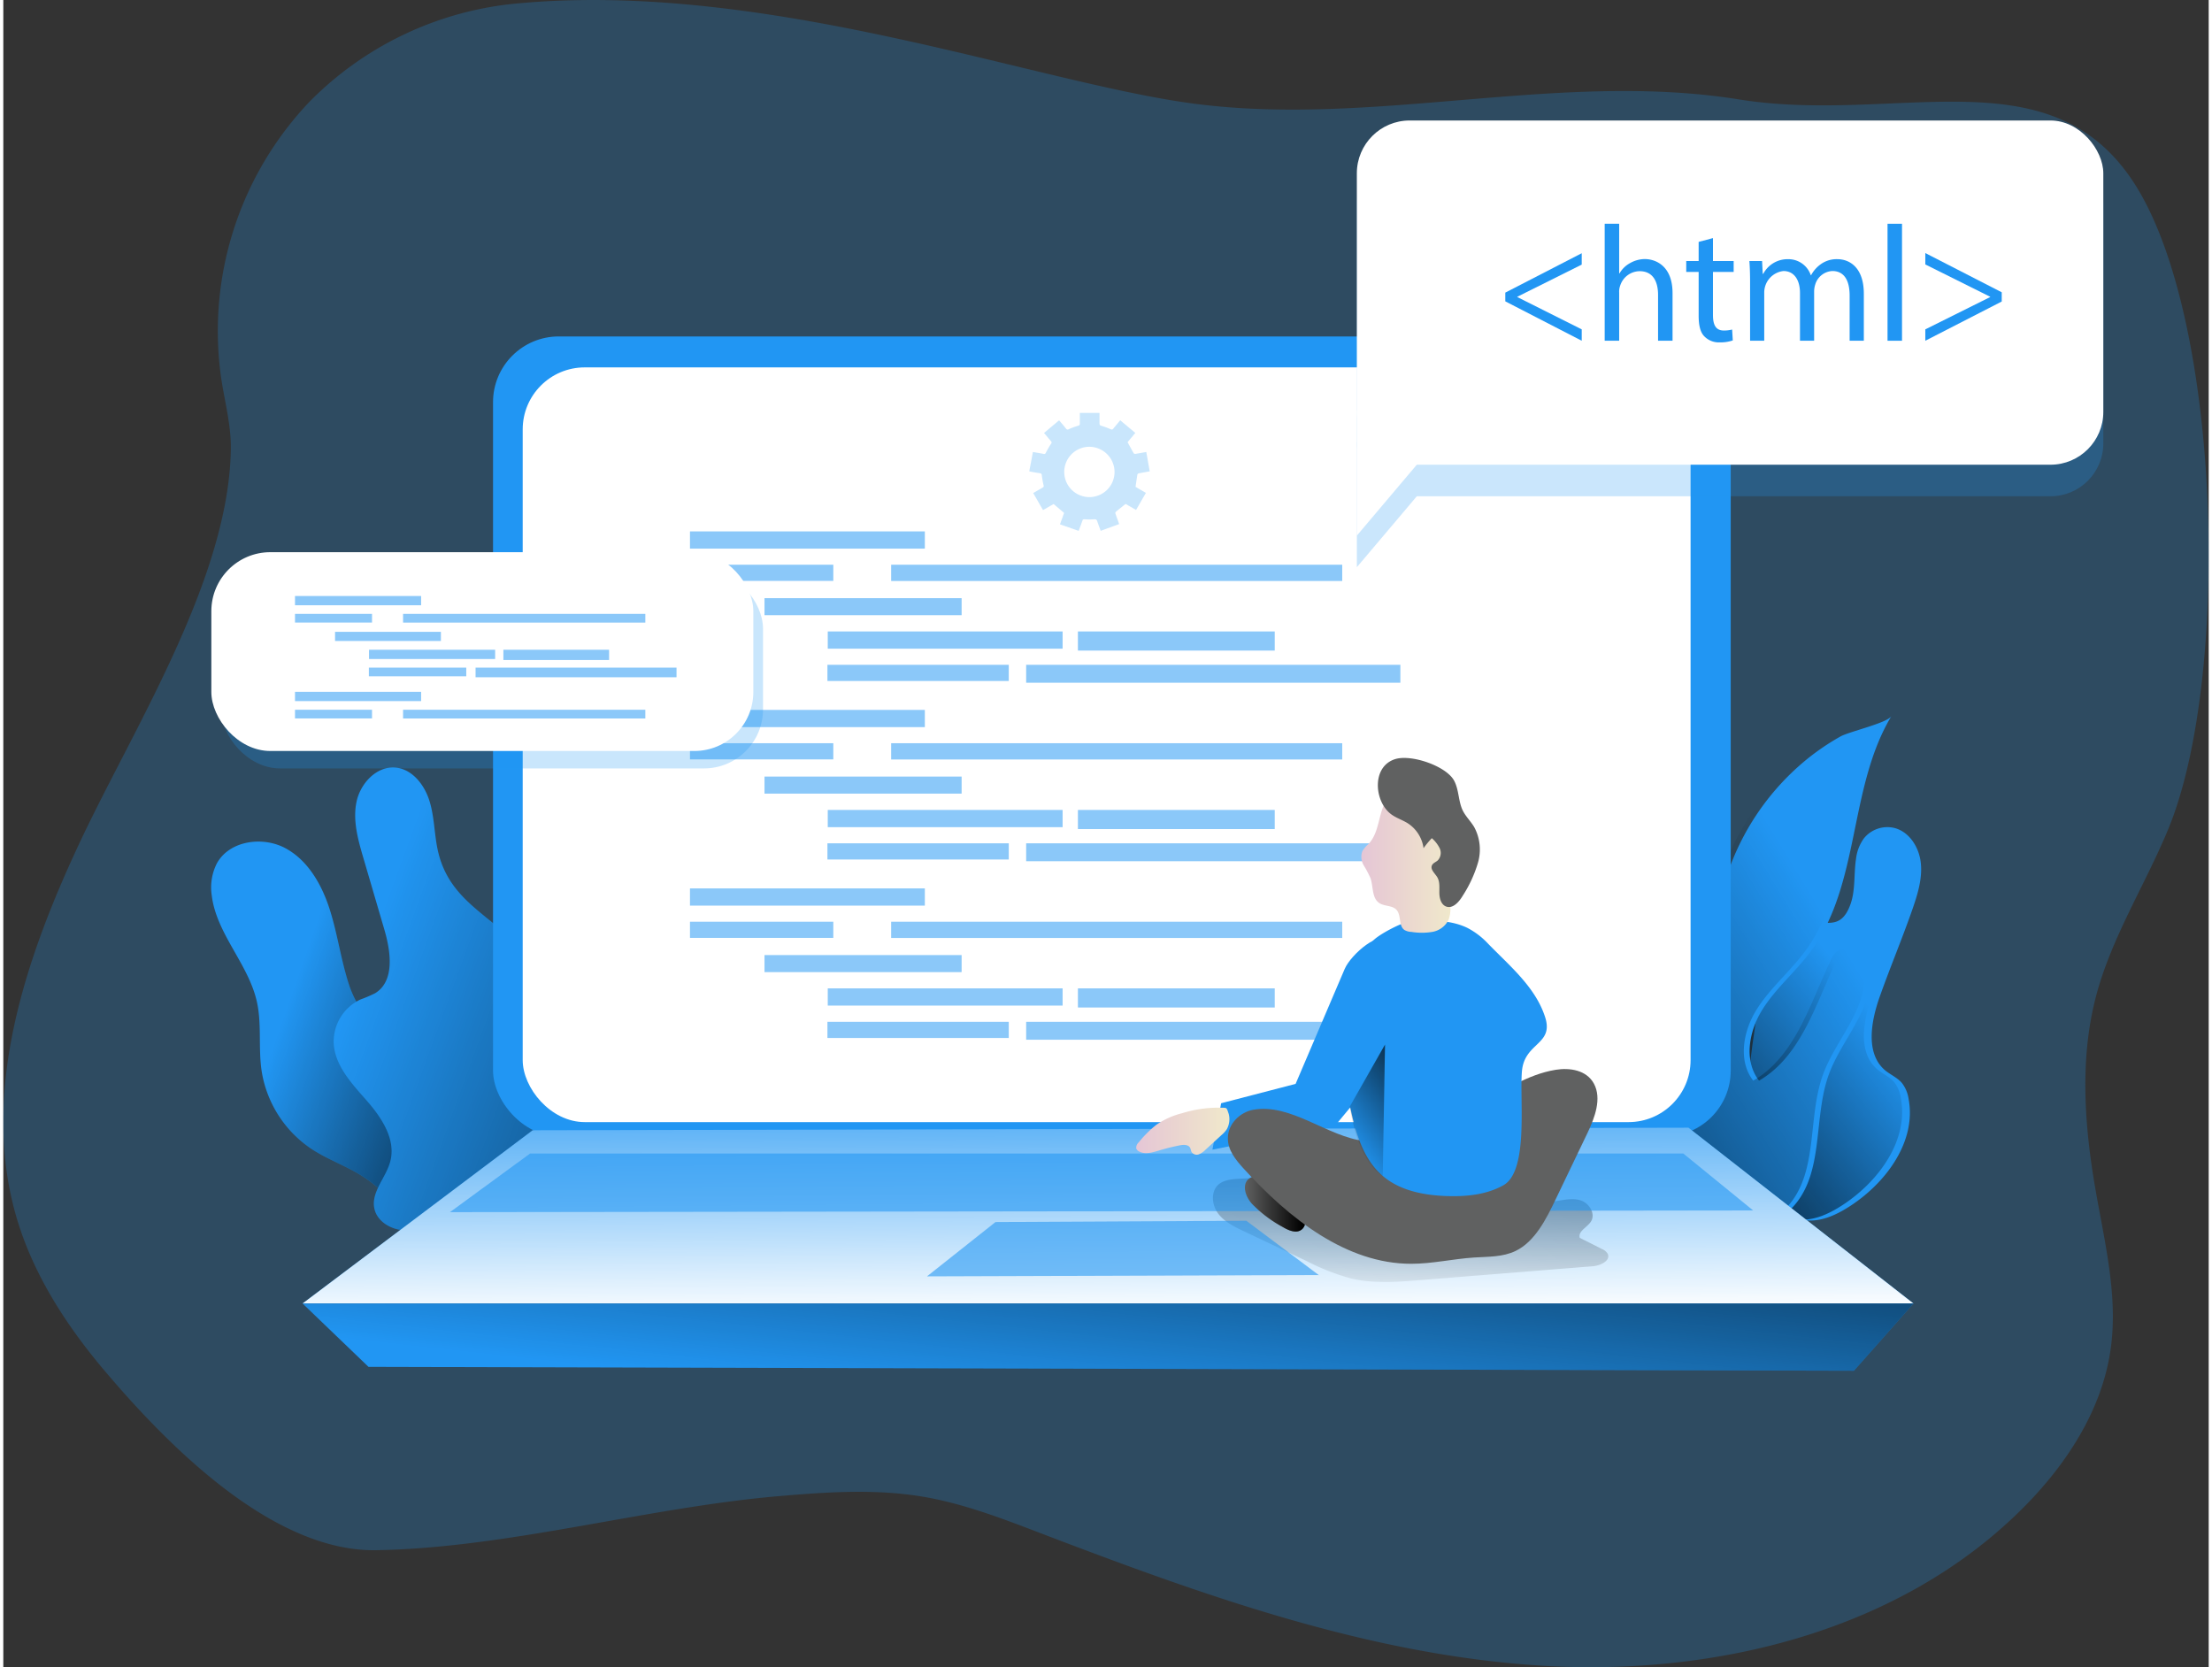 <svg xmlns:xlink="http://www.w3.org/1999/xlink" id="Layer_1" data-name="Layer 1" xmlns="http://www.w3.org/2000/svg"
     viewBox="0 0 533.01 402.93" width="406" height="306" class="illustration styles_illustrationTablet__1DWOa">
    <rect x="0" y="0" width="533.01" height="402.93" fill="#333333" stroke="none"/>
    <defs>
        <linearGradient id="linear-gradient" x1="475.01" y1="246.4" x2="410.51" y2="296.41"
                        gradientUnits="userSpaceOnUse">
            <stop offset="0" stop-color="#010101" stop-opacity="0"></stop>
            <stop offset="0.95" stop-color="#010101"></stop>
        </linearGradient>
        <linearGradient id="linear-gradient-2" x1="469.6" y1="233.13" x2="343.09" y2="310.4"
                        xlink:href="#linear-gradient"></linearGradient>
        <linearGradient id="linear-gradient-3" x1="92.05" y1="248.63" x2="166.83" y2="274.8"
                        xlink:href="#linear-gradient"></linearGradient>
        <linearGradient id="linear-gradient-4" x1="109.42" y1="240.94" x2="272.54" y2="300.29"
                        xlink:href="#linear-gradient"></linearGradient>
        <linearGradient id="linear-gradient-5" x1="266.42" y1="253.11" x2="267.05" y2="321.66"
                        gradientUnits="userSpaceOnUse">
            <stop offset="0" stop-color="#fff" stop-opacity="0"></stop>
            <stop offset="0.95" stop-color="#fff"></stop>
        </linearGradient>
        <linearGradient id="linear-gradient-6" x1="363.43" y1="320.76" x2="367.87" y2="212.33"
                        xlink:href="#linear-gradient"></linearGradient>
        <linearGradient id="linear-gradient-7" x1="263.86" y1="343.49" x2="275.7" y2="235.68"
                        xlink:href="#linear-gradient"></linearGradient>
        <linearGradient id="linear-gradient-8" x1="324.24" y1="294.23" x2="338.81" y2="294.23"
                        xlink:href="#linear-gradient"></linearGradient>
        <linearGradient id="linear-gradient-9" x1="352.36" y1="211.36" x2="374.28" y2="211.36"
                        gradientUnits="userSpaceOnUse">
            <stop offset="0" stop-color="#e5c6d6"></stop>
            <stop offset="0.42" stop-color="#ead4d0"></stop>
            <stop offset="1" stop-color="#f0e9cb"></stop>
        </linearGradient>
        <linearGradient id="linear-gradient-10" x1="297.94" y1="276.64" x2="320.51" y2="276.64"
                        xlink:href="#linear-gradient-9"></linearGradient>
        <linearGradient id="linear-gradient-11" x1="348" y1="278.72" x2="375.69" y2="258.74"
                        xlink:href="#linear-gradient"></linearGradient>
    </defs>
    <title>Code html</title>
    <path d="M48.76,334.7c-9.18-10.82-17.11-23-21.22-36.56-9.18-30.38,1.78-63,15.33-91.75,13-27.54,35.81-63.39,36.28-94.53.09-5.62-1.38-11.14-2.26-16.7A80.36,80.36,0,0,1,98.2,27.83,80.84,80.84,0,0,1,148.83,4.07c60.07-5.47,125,19.22,162.93,24.24,43.69,5.79,88.39-8,131.91-1,38.73,6.21,76.26-11.88,96.44,21.76s22.28,118.5,7.23,154.73c-5.56,13.39-13.52,25.84-17.29,39.84-4.14,15.4-2.93,31.75-.18,47.46,2.19,12.54,5.35,25.22,3.66,37.84-2,15-10.77,28.38-21.5,39.05-29.7,29.54-74.1,40.4-115.91,37.86s-81.89-17-121-31.93c-9.4-3.6-18.85-7.26-28.78-8.93-11.35-1.9-23-1.13-34.43-.15-32.12,2.71-65.71,12.56-97.64,13.09C89.24,378.35,63.9,352.56,48.76,334.7Z"
          transform="translate(-24.16 -3.28)" fill="#2196f3" opacity="0.24" style="isolation: isolate;"></path>
    <path d="M470.53,222c1.32-3.53.83-7.47,1.41-11.2a10.39,10.39,0,0,1,1.92-4.93,7.27,7.27,0,0,1,7.49-2.45c3.57,1,5.84,4.71,6.24,8.39s-.69,7.34-1.89,10.84c-2.51,7.27-5.51,14.36-8.07,21.61-2.11,6-3.47,13.76,1.45,17.79,1.26,1,2.84,1.69,3.91,2.92a8.16,8.16,0,0,1,1.65,3.89c1.93,10.21-5.34,20.13-14,25.81-2.88,1.88-6.09,3.5-9.52,3.59-5.42.13-10.35-3.72-12.86-8.53s-3-10.4-2.9-15.82a175.45,175.45,0,0,1,1.9-20.59c.72-5.44,1.46-11,3.5-16,1.55-3.86,4.74-10,9.18-10.9S468.14,228.4,470.53,222Z"
          transform="translate(-24.16 -3.28)" fill="#2196f3"></path>
    <path d="M468.66,221.79c1.32-3.54.83-7.47,1.41-11.2a10.42,10.42,0,0,1,1.92-4.94,7.27,7.27,0,0,1,7.49-2.44c3.57,1,5.84,4.71,6.24,8.38s-.69,7.34-1.89,10.84c-2.51,7.27-5.51,14.36-8.07,21.62-2.11,6-3.47,13.75,1.45,17.78,1.26,1,2.84,1.7,3.91,2.93a8.13,8.13,0,0,1,1.65,3.88c1.93,10.22-5.34,20.13-14,25.82-2.88,1.88-6.09,3.5-9.52,3.58-5.42.14-10.35-3.72-12.86-8.52s-3-10.41-2.9-15.83a175.85,175.85,0,0,1,1.9-20.59c.72-5.44,1.46-10.94,3.5-16,1.55-3.85,4.74-9.94,9.19-10.89S466.27,228.17,468.66,221.79Z"
          transform="translate(-24.16 -3.28)" fill="url(#linear-gradient)"></path>
    <path d="M480.49,176.34c-10.4,17.26-7.49,40.57-19.45,56.8-3.63,4.93-8.46,8.92-11.72,14.11s-4.58,12.37-.82,17.2c10.12-5.87,13.65-18.42,18.69-29a5.68,5.68,0,0,1,1.64-2.29c2.73-1.93,6.12,1.85,6.42,5.18.81,8.87-6.71,16.09-9.82,24.43-3.9,10.46-1.11,23.58-8.51,31.94-1.5,1.69-3.52,3.13-5.79,3.14a9.37,9.37,0,0,1-4.64-1.55,40.21,40.21,0,0,1-19.73-30.41c-1.07-10.66.18-23.16,6.71-31.65,5.33-6.93,5.16-14.28,8.42-22.6A61.08,61.08,0,0,1,457.48,189a57.21,57.21,0,0,1,10.73-7.75C470.39,180.06,479.52,178,480.49,176.34Z"
          transform="translate(-24.16 -3.28)" fill="#2196f3"></path>
    <path d="M479.09,176.34c-10.4,17.26-7.5,40.57-19.45,56.8-3.63,4.93-8.46,8.92-11.72,14.11s-4.58,12.37-.83,17.2c10.13-5.87,13.65-18.42,18.7-29a5.58,5.58,0,0,1,1.64-2.29c2.73-1.93,6.12,1.85,6.42,5.18.81,8.87-6.71,16.09-9.82,24.43-3.9,10.46-1.11,23.58-8.51,31.94-1.5,1.69-3.53,3.13-5.79,3.14a9.44,9.44,0,0,1-4.65-1.55,40.26,40.26,0,0,1-19.73-30.41c-1.06-10.66.19-23.16,6.71-31.65,5.34-6.93,5.17-14.28,8.43-22.6A61.08,61.08,0,0,1,456.08,189a57.21,57.21,0,0,1,10.73-7.75C469,180.06,478.12,178,479.09,176.34Z"
          transform="translate(-24.16 -3.28)" fill="url(#linear-gradient-2)"></path>
    <path d="M107.8,241.52c-2-6-2.8-12.27-4.69-18.27s-5.2-11.95-10.72-14.95-13.57-1.88-16.61,3.63a12.82,12.82,0,0,0-1.25,7.7c1.1,9.29,8.84,16.56,10.9,25.69,1.23,5.42.34,11.11,1.14,16.62A27.83,27.83,0,0,0,98.72,281c3.7,2.42,7.94,3.92,11.72,6.22a32,32,0,0,1,11.7,12.57,29,29,0,0,0,9.5-22.61C130.79,258.79,113,256.84,107.8,241.52Z"
          transform="translate(-24.16 -3.28)" fill="#2196f3"></path>
    <path d="M107.8,241.52c-2-6-2.8-12.27-4.69-18.27s-5.2-11.95-10.72-14.95-13.57-1.88-16.61,3.63a12.82,12.82,0,0,0-1.25,7.7c1.1,9.29,8.84,16.56,10.9,25.69,1.23,5.42.34,11.11,1.14,16.62A27.83,27.83,0,0,0,98.72,281c3.7,2.42,7.94,3.92,11.72,6.22a32,32,0,0,1,11.7,12.57,29,29,0,0,0,9.5-22.61C130.79,258.79,113,256.84,107.8,241.52Z"
          transform="translate(-24.16 -3.28)" fill="url(#linear-gradient-3)"></path>
    <path d="M129.11,208.51c-.81-3.91-.78-8-2-11.81s-4.12-7.51-8.1-7.91c-4.58-.46-8.56,3.79-9.49,8.3s.37,9.15,1.67,13.57l5.07,17.3c1.58,5.37,2.54,12.47-2.25,15.37a30.9,30.9,0,0,1-3.5,1.49,11.24,11.24,0,0,0-6.5,10.54c.26,5.46,4.39,9.81,8,13.93s7.07,9.36,5.69,14.65c-1,3.92-4.63,7.32-3.88,11.3.61,3.3,4.21,5.35,7.57,5.38s6.52-1.46,9.55-2.92l14.47-7c4.65-2.25,9.54-4.7,12.32-9.06a22.44,22.44,0,0,0,2.92-9.88,55.2,55.2,0,0,0-10-37.23C143.57,224.68,131.9,221.94,129.11,208.51Z"
          transform="translate(-24.16 -3.28)" fill="#2196f3"></path>
    <path d="M129.11,208.51c-.81-3.91-.78-8-2-11.81s-4.12-7.51-8.1-7.91c-4.58-.46-8.56,3.79-9.49,8.3s.37,9.15,1.67,13.57l5.07,17.3c1.58,5.37,2.54,12.47-2.25,15.37a30.9,30.9,0,0,1-3.5,1.49,11.24,11.24,0,0,0-6.5,10.54c.26,5.46,4.39,9.81,8,13.93s7.07,9.36,5.69,14.65c-1,3.92-4.63,7.32-3.88,11.3.61,3.3,4.21,5.35,7.57,5.38s6.52-1.46,9.55-2.92l14.47-7c4.65-2.25,9.54-4.7,12.32-9.06a22.44,22.44,0,0,0,2.92-9.88,55.2,55.2,0,0,0-10-37.23C143.57,224.68,131.9,221.94,129.11,208.51Z"
          transform="translate(-24.16 -3.28)" fill="url(#linear-gradient-4)"></path>
    <rect x="118.36" y="81.31" width="299.13" height="193.31" rx="15.89" fill="#2196f3"></rect>
    <rect x="125.53" y="88.79" width="282.26" height="182.4" rx="14.99" fill="#fff"></rect>
    <g opacity="0.52">
        <rect x="165.96" y="128.43" width="56.76" height="4.16" fill="#2196f3"></rect>
        <rect x="165.96" y="136.48" width="34.64" height="3.91" fill="#2196f3"></rect>
        <rect x="214.58" y="136.48" width="109.02" height="3.93" fill="#2196f3"></rect>
        <rect x="183.97" y="144.56" width="47.64" height="4.12" fill="#2196f3"></rect>
        <rect x="199.26" y="152.61" width="56.76" height="4.16" fill="#2196f3"></rect>
        <rect x="259.72" y="152.61" width="47.57" height="4.62" fill="#2196f3"></rect>
        <rect x="199.18" y="160.67" width="43.83" height="3.91" fill="#2196f3"></rect>
        <rect x="247.21" y="160.67" width="90.44" height="4.33" fill="#2196f3"></rect>
        <rect x="165.96" y="171.57" width="56.76" height="4.16" fill="#2196f3"></rect>
        <rect x="165.96" y="179.62" width="34.64" height="3.91" fill="#2196f3"></rect>
        <rect x="214.58" y="179.62" width="109.02" height="3.93" fill="#2196f3"></rect>
        <rect x="183.97" y="187.68" width="47.64" height="4.12" fill="#2196f3"></rect>
        <rect x="199.26" y="195.75" width="56.76" height="4.16" fill="#2196f3"></rect>
        <rect x="259.72" y="195.75" width="47.57" height="4.62" fill="#2196f3"></rect>
        <rect x="199.18" y="203.81" width="43.83" height="3.91" fill="#2196f3"></rect>
        <rect x="247.21" y="203.81" width="90.44" height="4.33" fill="#2196f3"></rect>
        <rect x="165.96" y="214.71" width="56.76" height="4.16" fill="#2196f3"></rect>
        <rect x="165.96" y="222.76" width="34.64" height="3.91" fill="#2196f3"></rect>
        <rect x="214.58" y="222.76" width="109.02" height="3.93" fill="#2196f3"></rect>
        <rect x="183.97" y="230.82" width="47.64" height="4.12" fill="#2196f3"></rect>
        <rect x="199.26" y="238.87" width="56.76" height="4.16" fill="#2196f3"></rect>
        <rect x="259.72" y="238.87" width="47.57" height="4.62" fill="#2196f3"></rect>
        <rect x="199.18" y="246.95" width="43.83" height="3.91" fill="#2196f3"></rect>
        <rect x="247.21" y="246.95" width="90.44" height="4.33" fill="#2196f3"></rect>
    </g>
    <rect x="76.79" y="140.94" width="130.99" height="48.05" rx="14.26" transform="translate(260.4 326.65) rotate(-180)"
          fill="#2196f3" opacity="0.24" style="isolation: isolate;"></rect>
    <polygon points="127.94 273.16 72.33 315.03 461.65 315.03 407.28 272.54 127.94 273.16" fill="#2196f3"></polygon>
    <polygon points="127.94 273.16 72.33 315.03 461.65 315.03 407.28 272.54 127.94 273.16"
             fill="url(#linear-gradient-5)"></polygon>
    <path d="M405.39,293.39c2.08.67,3.66,3.26,2.48,5.11-.9,1.41-3.17,2.33-2.71,3.94l5.32,2.68a2.91,2.91,0,0,1,1.44,1.18c.76,1.65-1.72,2.83-3.53,3l-41.73,3.35c-5.6.45-11.3.89-16.77-.39a54.13,54.13,0,0,1-10.7-4.19l-15.3-7.27c-2.27-1.08-4.64-2.24-6.14-4.26s-1.8-5.18,0-6.89c1.3-1.2,3.21-1.38,5-1.48a283.55,283.55,0,0,1,42.83.84q10.38,1,20.68,2.76c3.42.58,7.12,1.84,10.56,2C399.6,293.89,402.67,292.5,405.39,293.39Z"
          transform="translate(-24.16 -3.28)" fill="url(#linear-gradient-6)"></path>
    <polygon points="88.26 330.34 72.33 315.03 461.65 315.03 447.27 331.28 88.26 330.34" fill="#2196f3"></polygon>
    <polygon points="88.26 330.34 72.33 315.03 461.65 315.03 447.27 331.28 88.26 330.34"
             fill="url(#linear-gradient-7)"></polygon>
    <polygon points="223.24 308.47 239.8 295.34 300.42 295.03 317.92 308.15 223.24 308.47" fill="#2196f3" opacity="0.58"
             style="isolation: isolate;"></polygon>
    <polygon points="107.95 292.95 422.9 292.53 406.03 278.78 127.32 278.78 107.95 292.95" fill="#2196f3" opacity="0.58"
             style="isolation: isolate;"></polygon>
    <path d="M325.94,294.21a30.67,30.67,0,0,0,7.36,5.56c1.44.87,3.37,1.71,4.67.65s.92-3,.26-4.43c-1.69-3.71-5.67-7.69-9.88-8.35C323.64,286.9,323.18,291.08,325.94,294.21Z"
          transform="translate(-24.16 -3.28)" fill="#606161"></path>
    <path d="M325.94,294.21a30.67,30.67,0,0,0,7.36,5.56c1.44.87,3.37,1.71,4.67.65s.92-3,.26-4.43c-1.69-3.71-5.67-7.69-9.88-8.35C323.64,286.9,323.18,291.08,325.94,294.21Z"
          transform="translate(-24.16 -3.28)" fill="url(#linear-gradient-8)"></path>
    <path d="M348.35,237.46l-11.86,27.77-18,4.68-2.1,11.21,29.68-5.84,14-16.82s2-19.7-1.25-27.34C357.32,227.54,349.87,233.88,348.35,237.46Z"
          transform="translate(-24.16 -3.28)" fill="#2196f3"></path>
    <g opacity="0.24" style="isolation: isolate;">
        <rect x="327.13" y="36.75" width="180.41" height="83.19" rx="12.77" fill="#2196f3"></rect>
        <polygon points="327.13 137.08 327.13 106.86 352.68 106.86 327.13 137.08" fill="#2196f3"></polygon>
    </g>
    <rect x="327.13" y="29.12" width="180.41" height="83.19" rx="12.77" fill="#fff"></rect>
    <polygon points="327.13 129.45 327.13 99.23 352.68 99.23 327.13 129.45" fill="#fff"></polygon>
    <rect x="74.45" y="136.74" width="130.99" height="48.05" rx="14.26"
          transform="translate(255.72 318.24) rotate(-180)" fill="#fff"></rect>
    <g opacity="0.52">
        <rect x="70.5" y="144.04" width="30.48" height="2.24" fill="#2196f3"></rect>
        <rect x="70.5" y="148.36" width="18.61" height="2.1" fill="#2196f3"></rect>
        <rect x="96.62" y="148.36" width="58.55" height="2.11" fill="#2196f3"></rect>
        <rect x="80.18" y="152.7" width="25.58" height="2.21" fill="#2196f3"></rect>
        <rect x="88.39" y="157.03" width="30.48" height="2.24" fill="#2196f3"></rect>
        <rect x="120.86" y="157.03" width="25.55" height="2.48" fill="#2196f3"></rect>
        <rect x="88.35" y="161.35" width="23.54" height="2.1" fill="#2196f3"></rect>
        <rect x="114.14" y="161.35" width="48.57" height="2.33" fill="#2196f3"></rect>
        <rect x="70.5" y="167.2" width="30.48" height="2.24" fill="#2196f3"></rect>
        <rect x="70.5" y="171.53" width="18.61" height="2.1" fill="#2196f3"></rect>
        <rect x="96.62" y="171.53" width="58.55" height="2.11" fill="#2196f3"></rect>
    </g>
    <path d="M272.16,116.94l.54-2.79c.1-.52.19-1.05.29-1.63.88.15,1.72.28,2.56.45a.44.44,0,0,0,.58-.28c.38-.74.8-1.46,1.25-2.16a.42.42,0,0,0,0-.61c-.56-.65-1.11-1.32-1.69-2l3.64-3.06c.57.67,1.13,1.32,1.66,2a.47.47,0,0,0,.67.15,18.42,18.42,0,0,1,2.25-.83c.36-.1.44-.24.43-.57,0-.84,0-1.67,0-2.53h4.76c0,.85,0,1.69,0,2.54,0,.34.09.46.43.56a19.52,19.52,0,0,1,2.25.83.47.47,0,0,0,.67-.16c.53-.66,1.08-1.3,1.65-2l3.65,3.06-1.87,2.23c.5.94,1,1.83,1.48,2.7a.53.53,0,0,0,.44.13l2.6-.45.83,4.68c-.89.16-1.75.3-2.6.47-.14,0-.35.16-.37.27-.17,1-.31,2-.46,3l2.51,1.46-2.38,4.12-2.53-1.45c-.82.65-1.61,1.27-2.38,1.92a.44.44,0,0,0-.08.4c.29.84.6,1.68.91,2.55l-4.47,1.63c-.27-.76-.57-1.5-.81-2.26-.14-.44-.33-.57-.81-.53a16.33,16.33,0,0,1-2.32,0c-.28,0-.39.06-.47.32-.28.81-.59,1.62-.91,2.48L279.54,130l1-2.76L278,125.09l-2.55,1.47-2.38-4.12c.78-.45,1.52-.89,2.27-1.31a.42.42,0,0,0,.24-.56,23.22,23.22,0,0,1-.42-2.33c0-.38-.13-.56-.56-.61-.82-.1-1.64-.27-2.46-.42Zm14.57-5.68a6.08,6.08,0,1,0,6,6.19A6.11,6.11,0,0,0,286.73,111.26Z"
          transform="translate(-24.16 -3.28)" fill="#2196f3" opacity="0.24" style="isolation: isolate;"></path>
    <path d="M387.17,74l18.47-9.52v2.75L390.07,75v.07l15.57,7.81v2.75l-18.47-9.52Z" transform="translate(-24.16 -3.28)"
          fill="#2196f3"></path>
    <path d="M411.19,57.36h3.5v12h.08a6.55,6.55,0,0,1,2.51-2.47,7.3,7.3,0,0,1,3.59-1c2.58,0,6.72,1.59,6.72,8.24V85.63h-3.5V74.56c0-3.11-1.15-5.74-4.46-5.74a5,5,0,0,0-4.7,3.51,4.18,4.18,0,0,0-.24,1.67V85.63h-3.5Z"
          transform="translate(-24.16 -3.28)" fill="#2196f3"></path>
    <path d="M437.36,60.82v5.54h5V69h-5V79.41c0,2.39.68,3.75,2.63,3.75a7.8,7.8,0,0,0,2-.24l.16,2.63a8.86,8.86,0,0,1-3.11.47,4.84,4.84,0,0,1-3.78-1.47c-1-1-1.36-2.75-1.36-5V69h-3V66.36h3V61.74Z"
          transform="translate(-24.16 -3.28)" fill="#2196f3"></path>
    <path d="M446.33,71.57c0-2-.05-3.62-.17-5.21h3.07l.16,3.1h.12a6.64,6.64,0,0,1,6.05-3.54A5.7,5.7,0,0,1,461,69.78h.08a7.79,7.79,0,0,1,2.15-2.51,6.53,6.53,0,0,1,4.26-1.35c2.54,0,6.33,1.67,6.33,8.36V85.63h-3.43V74.72c0-3.71-1.35-5.94-4.18-5.94A4.55,4.55,0,0,0,462.09,72a5.73,5.73,0,0,0-.28,1.75V85.63h-3.42V74.08c0-3.07-1.36-5.3-4-5.3A5.24,5.24,0,0,0,449.75,74V85.63h-3.42Z"
          transform="translate(-24.16 -3.28)" fill="#2196f3"></path>
    <path d="M479.55,57.36h3.5V85.63h-3.5Z" transform="translate(-24.16 -3.28)" fill="#2196f3"></path>
    <path d="M507.15,76.15l-18.47,9.48V82.88l15.68-7.81V75l-15.68-7.81V64.44l18.47,9.48Z"
          transform="translate(-24.16 -3.28)" fill="#2196f3"></path>
    <path d="M326.19,271.5c-3.1.58-6.11,3.39-6.07,6.93,0,2.84,1.91,5.17,3.71,7.16,11.12,12.26,25,23.13,40.6,23.12,5.1,0,10.14-1.19,15.24-1.52,3.38-.22,6.88-.08,10-1.59,4.64-2.25,7.36-7.61,9.75-12.63L407,277.16c1.78-3.73,3.55-8.36,1.58-12-1.8-3.29-5.85-3.88-9.25-3.33-6.82,1.1-12.89,5.26-19.11,8.61-7.78,4.2-18.2,9.54-27.07,8.59S335.3,269.79,326.19,271.5Z"
          transform="translate(-24.16 -3.28)" fill="#606161"></path>
    <path d="M350,272.28c1.26,5.63,3.18,11.47,7.57,15.21,4.15,3.55,9.87,4.65,15.33,4.85,4.74.17,9.66-.29,13.8-2.6,6.15-3.45,3.9-20.51,4.49-27.54s7.76-6.37,5.61-13.09c-2.33-7.26-8.53-12.34-13.84-17.81a18.36,18.36,0,0,0-5-3.79c-4.17-2-9.06-1.84-13.71-1.57-1.83.1-8.12,3.39-9.18,4.86C345.41,244.07,346.46,256.58,350,272.28Z"
          transform="translate(-24.16 -3.28)" fill="#2196f3"></path>
    <path d="M354.05,207.31a6.69,6.69,0,0,0-1.44,1.71,4,4,0,0,0,.35,3.41,24.77,24.77,0,0,1,1.65,3.14c.68,2.05.3,4.73,2.08,5.94,1.26.85,3.15.54,4.18,1.65,1.21,1.32.45,3.84,1.91,4.87a3.51,3.51,0,0,0,1.69.47,15.62,15.62,0,0,0,5.06,0,5.4,5.4,0,0,0,3.93-2.92,7.76,7.76,0,0,0,.44-2.92l.35-14.19a29,29,0,0,0-.36-6.72,9.72,9.72,0,0,0-3.26-5.75,10.18,10.18,0,0,0-5.48-1.94,7.63,7.63,0,0,0-5.23,1.09C356.14,197.94,357.37,203.94,354.05,207.31Z"
          transform="translate(-24.16 -3.28)" fill="url(#linear-gradient-9)"></path>
    <path d="M359.87,200.27c1.18.79,2.56,1.24,3.76,2a8.52,8.52,0,0,1,3.78,6,22,22,0,0,1,2-2.42,7.85,7.85,0,0,1,1.91,2.46,2.64,2.64,0,0,1-.47,2.91c-.46.41-1.13.62-1.4,1.18-.48,1,.71,1.94,1.28,2.89.66,1.12.48,2.51.5,3.81s.43,2.82,1.65,3.27c1.62.59,3.11-1.12,4-2.61a30.47,30.47,0,0,0,3.69-8,11.44,11.44,0,0,0-.92-8.6c-.82-1.37-2-2.5-2.73-3.93-1.13-2.26-.91-5-2.11-7.26-1.89-3.55-10.31-6.43-14.22-5.24C354.67,188.54,355.49,197.38,359.87,200.27Z"
          transform="translate(-24.16 -3.28)" fill="#606161"></path>
    <path d="M309.1,272.31a19,19,0,0,0-6.24,2.79,26.65,26.65,0,0,0-4.29,4.27,1.72,1.72,0,0,0-.59,1.47,1.32,1.32,0,0,0,.71.74c1.46.76,3.23.22,4.81-.25a48.2,48.2,0,0,1,5-1.24c.9-.18,2.05-.22,2.49.58.18.33.19.73.38,1.06a1.51,1.51,0,0,0,1.71.53,4.56,4.56,0,0,0,1.59-1.07l3.9-3.58a7.07,7.07,0,0,0,1.3-1.43,5,5,0,0,0,.46-3.66c-.61-1.87-.4-1.43-2.39-1.54A29.63,29.63,0,0,0,309.1,272.31Z"
          transform="translate(-24.16 -3.28)" fill="url(#linear-gradient-10)"></path>
    <path d="M349.57,270.73l8.53-15-.55,31.72S351.91,285.1,349.57,270.73Z" transform="translate(-24.16 -3.28)"
          fill="url(#linear-gradient-11)"></path>
</svg>